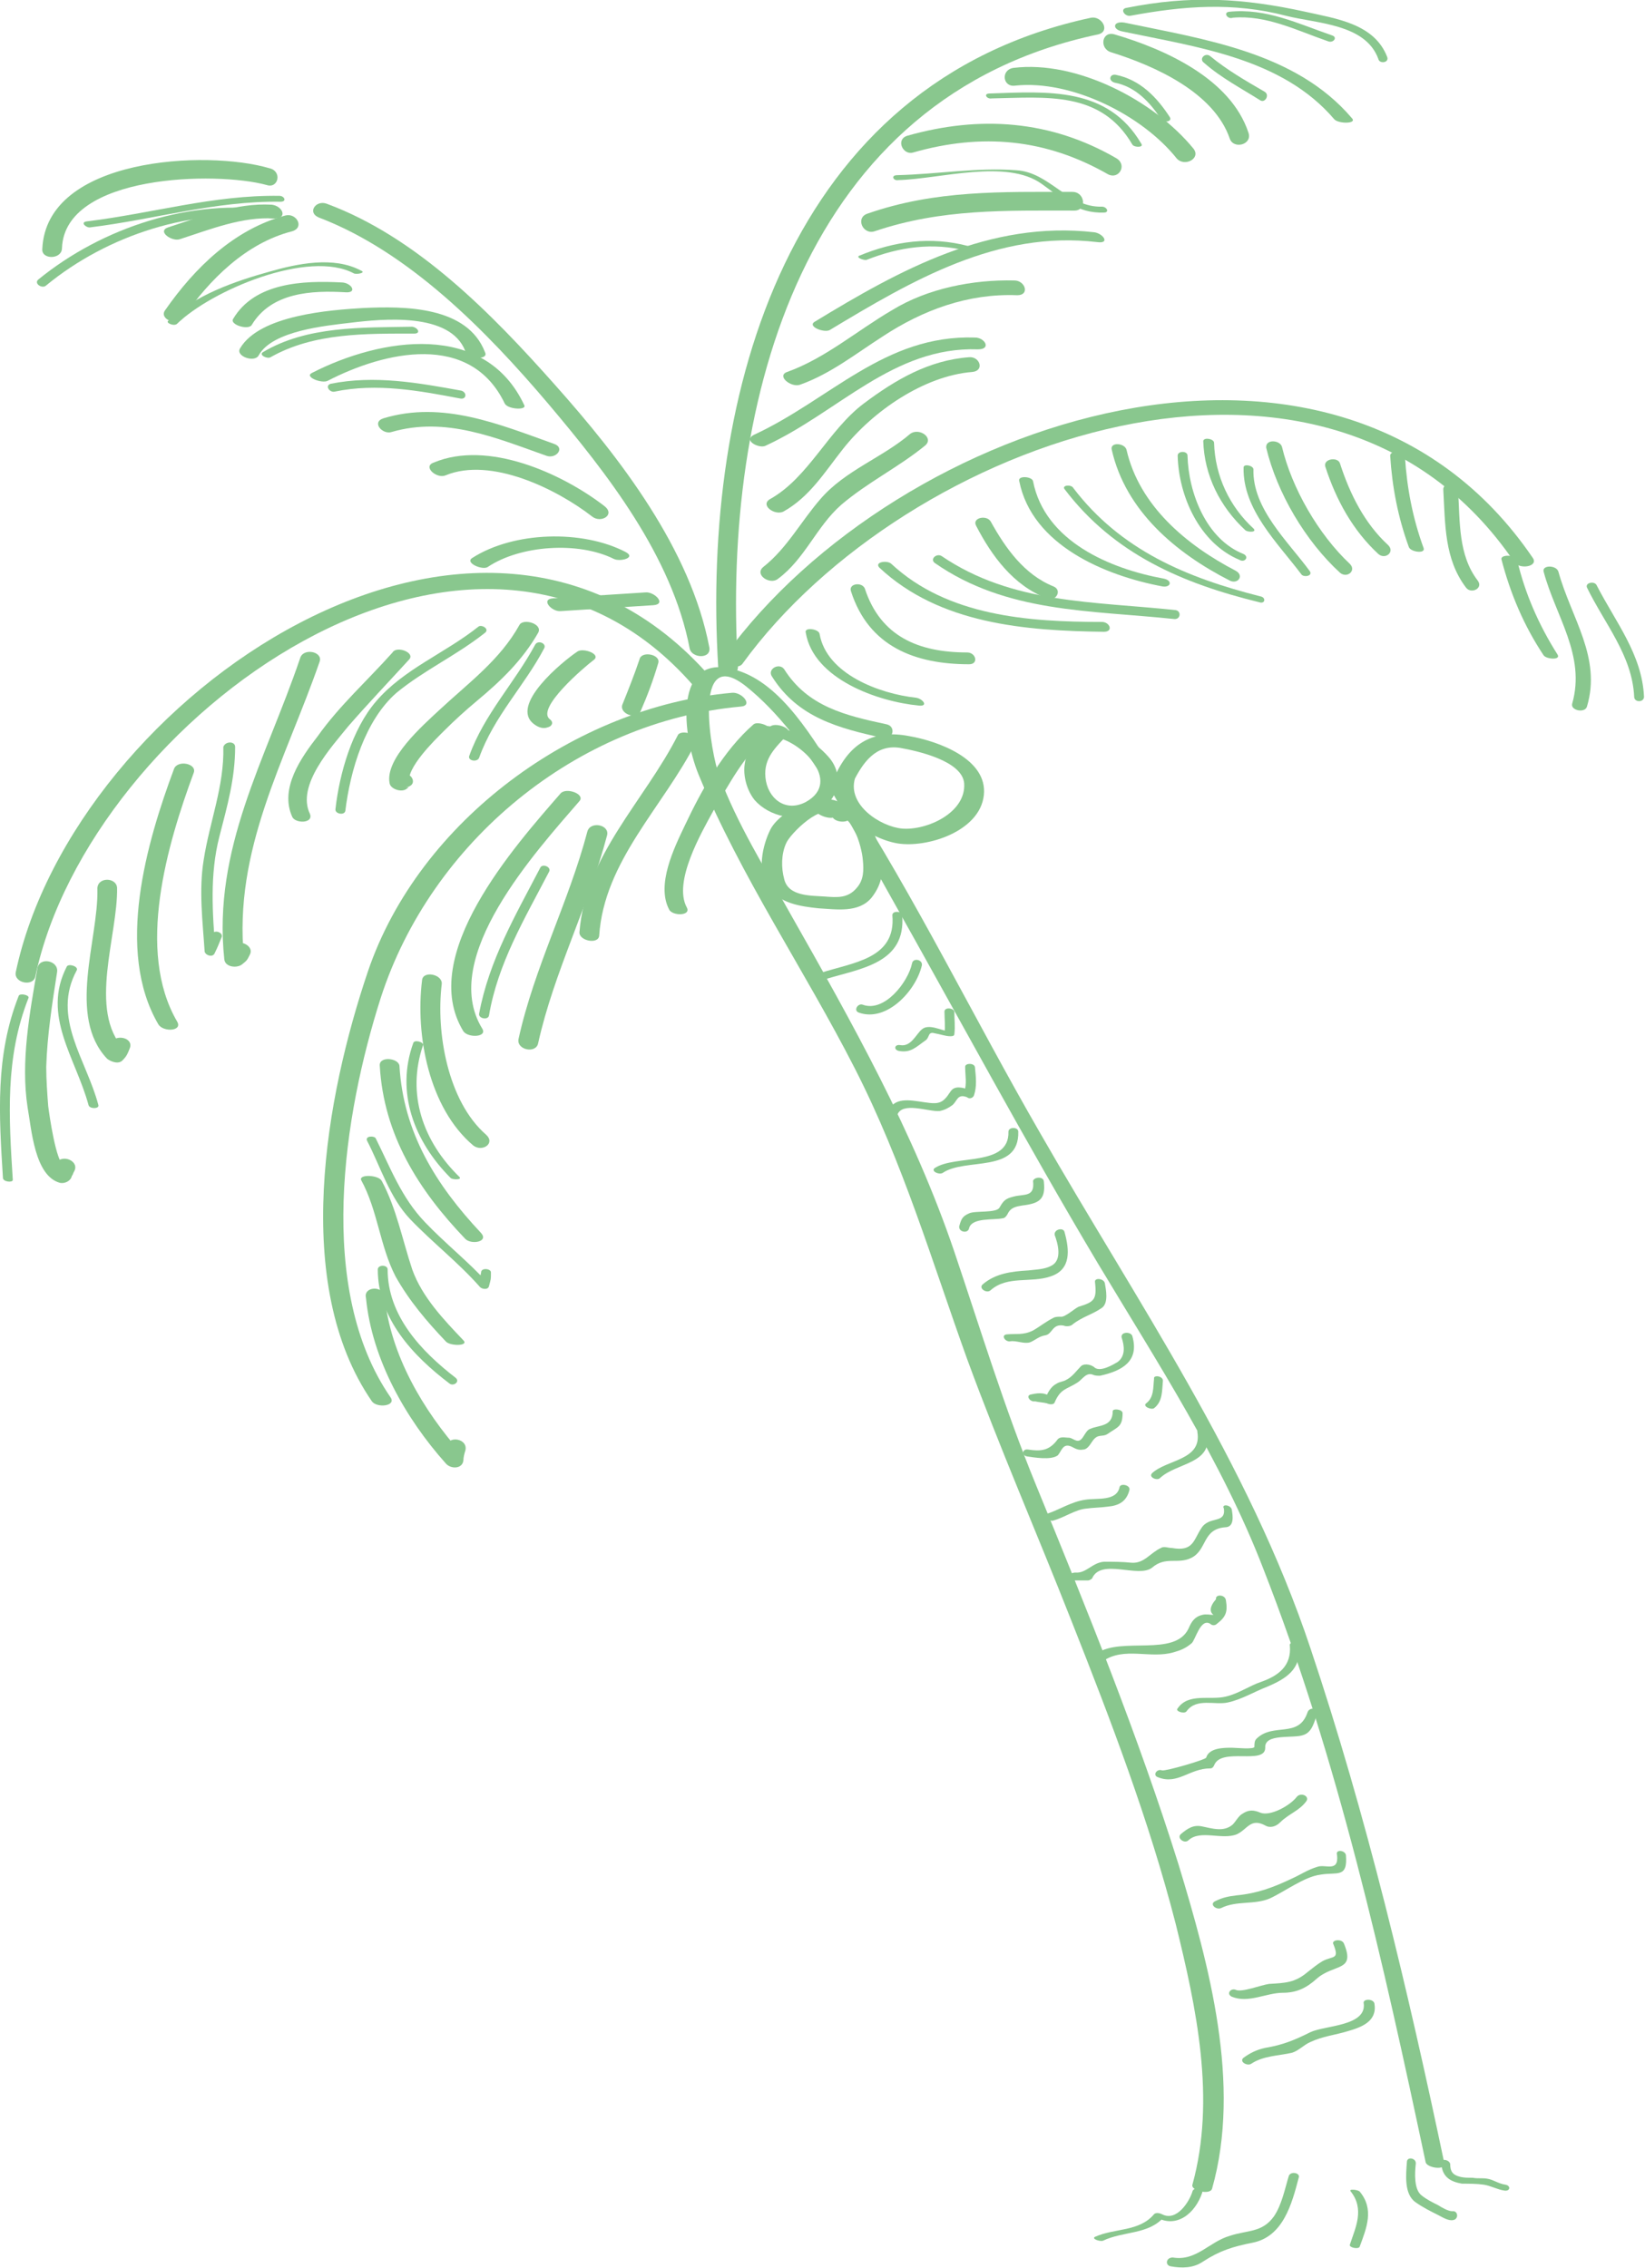 <?xml version="1.0" encoding="utf-8"?>
<!-- Generator: Adobe Illustrator 23.0.4, SVG Export Plug-In . SVG Version: 6.00 Build 0)  -->
<svg version="1.1" id="レイヤー_1" xmlns="http://www.w3.org/2000/svg" xmlns:xlink="http://www.w3.org/1999/xlink" x="0px"
	 y="0px" viewBox="0 0 167.2 230.5" style="enable-background:new 0 0 167.2 230.5;" xml:space="preserve">
<style type="text/css">
	.st0{fill:#89C78E;}
</style>
<g>
	<g>
		<g>
			<path class="st0" d="M144.9,219.7c-4.3-20.3-8.9-40.9-16.5-60.3c-4.2-10.9-10.8-21-16.8-31c-7.4-12.4-14.2-25.1-21.3-37.7
				c-3.9-6.9-8.1-15.8-14.4-20.9c-5.7-4.6-3.6,7-2.8,9c1.8,4.9,4.7,9.5,7.2,14c6.3,11.1,12.6,22.3,16.7,34.4
				c2.7,8,5.1,15.9,8.3,23.7c5.2,12.7,10.4,25.5,14.5,38.6c3.1,10.2,6.4,22.3,3.4,32.9c-0.2,0.7-2.2,0.2-2-0.4
				c2.4-8.7,0.4-18-1.7-26.5c-2.7-10.5-6.6-20.7-10.6-30.8c-3.5-8.9-7.3-17.6-10.6-26.6c-3.6-10-6.5-19.9-11.4-29.5
				c-5.1-10-11.6-19.5-15.9-29.9c-1.8-4.4-2.6-13.3,4.7-10.3c4.5,1.9,7.6,7.8,10.1,11.6c7.3,11.3,13.2,23.5,19.9,35.1
				c9.8,17.1,21.2,33.5,27.5,52.4c5.7,17,9.9,34.7,13.6,52.3C147,220.6,145,220.3,144.9,219.7L144.9,219.7z"/>
		</g>
		<g>
			<path class="st0" d="M73.7,66.6c17.5-24.1,62.3-39,82.1-9.9c0.6,0.9-1.4,1.2-1.9,0.4C135,29.3,92,44.7,75.5,67.4
				C75,68.2,73.1,67.5,73.7,66.6L73.7,66.6z"/>
		</g>
		<g>
			<path class="st0" d="M73,67.8c-1.7-27.9,7.1-59.4,37.9-66c1.1-0.2,2,1.4,0.7,1.7C81.6,9.8,73.4,40.7,75,67.7
				C75.1,68.9,73,68.9,73,67.8L73,67.8z"/>
		</g>
		<g>
			<path class="st0" d="M70.1,65.9c-1.8-9.4-8.4-17.8-14.4-24.9c-6.2-7.3-14.1-15.4-23.3-18.9c-1.2-0.5-0.3-1.8,0.8-1.4
				c9.2,3.4,16.8,11.2,23.2,18.4c6.6,7.4,13.8,16.7,15.7,26.7C72.3,67,70.3,66.9,70.1,65.9L70.1,65.9z"/>
		</g>
		<g>
			<path class="st0" d="M70.5,69.7C48.4,44.3,9.1,73.1,3.6,99.2c-0.2,1.1-2.2,0.7-2-0.4c5.9-28,47.4-56.6,70.6-30
				C73,69.8,71.3,70.6,70.5,69.7L70.5,69.7z"/>
		</g>
		<g>
			<path class="st0" d="M75.3,71.8c-16.7,1.5-31.5,13.8-36.6,29.6c-3.8,11.9-6.6,29.6,1,40.6c0.6,0.9-1.4,1.1-1.9,0.4
				c-8.2-11.9-4.7-31-0.4-43.7c5.2-15.3,21.1-26.9,37-28.3C75.4,70.3,76.6,71.7,75.3,71.8L75.3,71.8z"/>
		</g>
		<g>
			<path class="st0" d="M154.2,56.9c0.8,3.4,2.2,6.6,4.1,9.6c0.4,0.6-1.1,0.5-1.4,0.1c-2-3-3.4-6.3-4.3-9.8
				C152.6,56.3,154.1,56.4,154.2,56.9L154.2,56.9z"/>
		</g>
		<g>
			<path class="st0" d="M148.2,49.8c0.2,3.2,0,6.6,2,9.2c0.6,0.8-0.7,1.4-1.2,0.7c-2.2-2.9-2.1-6.4-2.3-9.9
				C146.6,49,148.1,49,148.2,49.8L148.2,49.8z"/>
		</g>
		<g>
			<path class="st0" d="M142.8,46.4c0.2,3.2,0.8,6.3,1.9,9.3c0.2,0.6-1.3,0.4-1.5-0.1c-1.1-3-1.7-6.1-1.9-9.3
				C141.3,45.7,142.8,45.9,142.8,46.4L142.8,46.4z"/>
		</g>
		<g>
			<path class="st0" d="M130.3,45.4c1,4.2,3.7,8.9,6.9,11.9c0.7,0.7-0.3,1.5-1,0.9c-3.5-3.2-6.4-8.1-7.5-12.7
				C128.6,44.6,130.1,44.7,130.3,45.4L130.3,45.4z"/>
		</g>
		<g>
			<path class="st0" d="M136.2,47.1c1,3.1,2.5,6.1,4.9,8.3c0.7,0.7-0.3,1.5-1,0.9c-2.6-2.4-4.3-5.5-5.4-8.9
				C134.5,46.6,136,46.4,136.2,47.1L136.2,47.1z"/>
		</g>
		<g>
			<path class="st0" d="M123.4,45c0.1,3.4,1.6,6.5,4,8.7c0.4,0.4-0.5,0.4-0.8,0.2c-2.6-2.4-4.2-5.6-4.3-9.1
				C122.4,44.4,123.4,44.6,123.4,45L123.4,45z"/>
		</g>
		<g>
			<path class="st0" d="M114.5,45.7c1.3,5.7,6.1,9.7,11.1,12.3c0.9,0.5,0.2,1.4-0.6,1c-5.5-2.8-10.6-7.1-12-13.3
				C112.8,44.9,114.3,45,114.5,45.7L114.5,45.7z"/>
		</g>
		<g>
			<path class="st0" d="M105,48.9c1.2,6.1,7.8,8.9,13.3,9.9c0.9,0.2,0.7,0.9-0.1,0.8c-5.9-1.1-13.3-4.2-14.6-10.7
				C103.4,48.3,104.9,48.4,105,48.9L105,48.9z"/>
		</g>
		<g>
			<path class="st0" d="M100.7,53c1.5,2.7,3.4,5.4,6.4,6.6c0.9,0.4,0.2,1.6-0.7,1.2c-3.4-1.3-5.6-4.3-7.2-7.4
				C98.8,52.6,100.3,52.3,100.7,53L100.7,53z"/>
		</g>
		<g>
			<path class="st0" d="M90.6,57.3c5.7,5.3,13.9,5.9,21.4,5.9c0.8,0,1.2,1,0.2,1c-8-0.1-16.7-0.8-22.8-6.5
				C88.8,57.1,90.2,56.9,90.6,57.3L90.6,57.3z"/>
		</g>
		<g>
			<path class="st0" d="M158.4,58.1c1.3,4.7,4.4,8.7,2.9,13.7c-0.2,0.7-1.7,0.4-1.5-0.3c1.4-4.9-1.7-8.9-2.9-13.4
				C156.7,57.4,158.2,57.4,158.4,58.1L158.4,58.1z"/>
		</g>
		<g>
			<path class="st0" d="M87.9,59.8c1.6,4.9,5.5,6.5,10.4,6.5c0.9,0,1.2,1.2,0.2,1.2c-5.5,0-10.2-1.8-12-7.4
				C86.2,59.3,87.6,59.1,87.9,59.8L87.9,59.8z"/>
		</g>
		<g>
			<path class="st0" d="M83.3,64.4c0.7,4.1,6.1,6.1,9.8,6.5c0.7,0.1,1.3,0.9,0.3,0.8c-4.2-0.4-10.7-2.7-11.5-7.4
				C81.7,63.7,83.2,63.9,83.3,64.4L83.3,64.4z"/>
		</g>
		<g>
			<path class="st0" d="M79.7,68c2.4,3.8,6.2,4.7,10.4,5.6c1,0.2,0.7,1.6-0.3,1.4c-4.6-1-8.7-2.1-11.3-6.2
				C77.9,68,79.2,67.3,79.7,68L79.7,68z"/>
		</g>
		<g>
			<path class="st0" d="M78.2,74.6c-2.5,2-4.1,5.1-5.7,7.8c-1.2,2.2-4.1,7.2-2.7,9.8c0.5,0.9-1.5,0.9-1.8,0.2
				c-1.3-2.5,0.5-6.2,1.6-8.5c1.7-3.6,3.9-7.6,7-10.3C77.1,73.2,79,74,78.2,74.6L78.2,74.6z"/>
		</g>
		<g>
			<path class="st0" d="M70.7,75.5c-3.3,6.5-9.3,12-9.8,19.6c-0.1,0.9-2.1,0.5-2-0.4c0.6-7.8,6.6-13.3,10-20
				C69.2,74.1,71.2,74.6,70.7,75.5L70.7,75.5z"/>
		</g>
		<g>
			<path class="st0" d="M58.9,81.4c-4.4,5.1-14.3,15.9-9.9,23.1c0.6,0.9-1.4,1-1.9,0.3c-4.7-7.7,5.2-18.8,9.9-24.2
				C57.6,80,59.5,80.7,58.9,81.4L58.9,81.4z"/>
		</g>
		<g>
			<path class="st0" d="M44.9,100c-0.6,4.9,0.6,11.9,4.5,15.3c1,0.9-0.4,1.8-1.3,1.1c-4.5-3.8-5.9-11.2-5.2-16.8
				C43,98.6,45,99,44.9,100L44.9,100z"/>
		</g>
		<g>
			<path class="st0" d="M40.6,108.3c0.4,6.8,3.7,12.1,8.3,17c0.8,0.9-1,1.2-1.6,0.6c-4.8-5-8.3-10.6-8.7-17.6
				C38.5,107.3,40.5,107.5,40.6,108.3L40.6,108.3z"/>
		</g>
		<g>
			<path class="st0" d="M38.8,120c1.5,2.8,2.1,6,3.1,9c1,2.8,3.2,5.1,5.2,7.2c0.6,0.6-1.4,0.6-1.8,0.1c-1.9-2-3.7-4.1-5.1-6.6
				c-1.6-3.1-1.8-6.7-3.5-9.8C36.5,119.3,38.5,119.4,38.8,120L38.8,120z"/>
		</g>
		<g>
			<path class="st0" d="M39.1,131.8c0.6,5.9,3.9,11.5,7.8,15.9c-0.6,0.1-1.2,0.2-1.8,0.3c0-0.4,0.1-0.7,0.2-1c0.3-1.2,2.3-0.8,2,0.4
				c-0.1,0.3-0.2,0.7-0.2,1c-0.1,0.9-1.3,0.9-1.8,0.3c-4.1-4.6-7.5-10.6-8.1-16.8C36.9,130.7,39,130.6,39.1,131.8L39.1,131.8z"/>
		</g>
		<g>
			<path class="st0" d="M61.7,84.9c-1.9,7.2-5.4,13.9-7,21.1c-0.2,1.1-2.2,0.7-2-0.4c1.6-7.3,5.1-13.9,7-21.1
				C60,83.4,62,83.8,61.7,84.9L61.7,84.9z"/>
		</g>
		<g>
			<path class="st0" d="M5.8,98.8c-0.5,3.2-1,6.4-1.1,9.6c0,1.3,0.1,2.7,0.2,4c0.1,0.8,0.8,5.8,1.6,6c-0.4,0.2-0.8,0.5-1.2,0.7
				c0.1-0.4,0.2-0.6,0.4-0.9c0.6-1,2.5-0.2,1.8,0.9c-0.1,0.2-0.1,0.3-0.2,0.4c-0.1,0.5-0.7,0.8-1.2,0.7c-2.6-0.7-2.9-5.5-3.3-7.7
				C2.1,107.9,3,103,3.8,98.4C4,97.2,6,97.6,5.8,98.8L5.8,98.8z"/>
		</g>
		<g>
			<path class="st0" d="M11.9,90.2c0.1,4.8-3,12.5,0.7,16.4c-0.5,0-1.1-0.1-1.6-0.1c0.1-0.1,0.2-0.3,0.2-0.4c0.4-1.1,2.4-0.7,2,0.4
				c-0.2,0.5-0.3,0.8-0.7,1.2c-0.4,0.5-1.2,0.2-1.6-0.1c-4.1-4.3-0.9-12.1-1-17.2C9.8,89.1,11.8,89.1,11.9,90.2L11.9,90.2z"/>
		</g>
		<g>
			<path class="st0" d="M19.7,78.5c-2.7,7.3-5.9,18.1-1.7,25.3c0.6,1-1.4,1.1-1.9,0.3c-4.4-7.5-1.2-18.5,1.6-26
				C18.1,77.2,20,77.6,19.7,78.5L19.7,78.5z"/>
		</g>
		<g>
			<path class="st0" d="M32.5,67.2c-3.5,10.1-8.8,19.1-7.7,30.2c-0.6-0.2-1.2-0.4-1.8-0.5c0.2-0.2,0.4-0.4,0.6-0.7
				c0.4-0.9,2.3-0.2,1.8,0.8c-0.3,0.6-0.3,0.6-0.8,1c-0.5,0.4-1.7,0.3-1.8-0.5c-1.2-11.3,4.2-20.3,7.7-30.6
				C30.8,65.8,32.8,66.2,32.5,67.2L32.5,67.2z"/>
		</g>
		<g>
			<path class="st0" d="M41.6,67c-2.1,2.3-4.2,4.5-6.2,6.8c-1.7,2.1-5.3,6-3.9,8.9c0.4,1-1.5,1-1.8,0.3c-1.3-2.9,0.9-6,2.6-8.2
				c2.2-3.1,5.1-5.7,7.6-8.5C40.3,65.6,42.2,66.3,41.6,67L41.6,67z"/>
		</g>
		<g>
			<path class="st0" d="M54.7,64.3c-1.6,2.8-3.8,4.9-6.2,6.9c-1.2,1-2.3,2-3.4,3.1c-0.9,0.9-3.9,3.8-3.5,5.3
				c-0.6-0.2-1.2-0.3-1.8-0.5c0.4-0.4,0.5-0.5,1.1-0.5c1.1-0.1,1.6,1.3,0.3,1.4c0.6,0,0.5-0.2,0.2,0.1c-0.5,0.5-1.7,0.1-1.8-0.5
				c-0.5-2.5,3.4-5.9,5-7.4c3-2.8,6.2-5.1,8.2-8.7C53.2,62.8,55.2,63.4,54.7,64.3L54.7,64.3z"/>
		</g>
		<g>
			<path class="st0" d="M60.3,67.1c-0.8,0.6-5.9,4.9-4.4,6c0.4,0.3,0.2,0.7-0.2,0.8c-0.5,0.2-1,0-1.4-0.3c-2.6-1.9,2.9-6.4,4.4-7.4
				C59.3,65.8,61.2,66.5,60.3,67.1L60.3,67.1z"/>
		</g>
		<g>
			<path class="st0" d="M66.9,67.4c-0.5,1.7-1.1,3.3-1.8,4.9c-0.4,0.9-2.3,0.2-1.8-0.8c0.6-1.5,1.2-3,1.7-4.5
				C65.2,66.1,67.2,66.5,66.9,67.4L66.9,67.4z"/>
		</g>
		<g>
			<path class="st0" d="M29.7,23.5c-4.7,1.2-8.4,4.9-11.1,8.8c-0.6,0.9-2.5,0.1-1.8-0.8c3-4.3,7-8.2,12.2-9.6
				C30.1,21.6,31,23.1,29.7,23.5L29.7,23.5z"/>
		</g>
		<g>
			<path class="st0" d="M27.9,22.2c-3.3-0.2-6.5,1.1-9.6,2.1c-0.8,0.3-2.4-0.8-1.2-1.2c3.4-1.1,6.9-2.5,10.5-2.3
				C28.7,20.9,29.3,22.2,27.9,22.2L27.9,22.2z"/>
		</g>
		<g>
			<path class="st0" d="M27.1,18.8C22,17.4,6.6,17.7,6.3,25.2c0,1.2-2.1,1.2-2,0.1c0.4-9.3,16.7-10.1,23.1-8.2
				C28.7,17.4,28.3,19.2,27.1,18.8L27.1,18.8z"/>
		</g>
		<g>
			<path class="st0" d="M35.1,29.7c-3.4-0.2-7.5,0-9.5,3.3c-0.3,0.6-2.3,0-1.9-0.6c2.2-3.7,7.1-3.9,11-3.7
				C35.7,28.7,36.4,29.8,35.1,29.7L35.1,29.7z"/>
		</g>
		<g>
			<path class="st0" d="M47.3,35.7c-1.5-4-8.4-3.3-11.7-2.9c-2.5,0.3-7.9,0.8-9.3,3.3c-0.4,0.8-2.4,0.1-1.9-0.7
				c2-3.4,9.2-3.9,12.5-4.1c4.2-0.2,10.6-0.2,12.4,4.5C49.7,36.6,47.6,36.5,47.3,35.7L47.3,35.7z"/>
		</g>
		<g>
			<path class="st0" d="M51.3,41c-3.5-7.3-12.2-5.3-18-2.3c-0.6,0.3-2.4-0.4-1.6-0.8c7-3.6,17.6-5.3,21.6,3.3
				C53.5,41.7,51.6,41.6,51.3,41L51.3,41z"/>
		</g>
		<g>
			<path class="st0" d="M55.5,46.3c-5.1-1.8-10.2-4-15.7-2.4c-0.9,0.3-2.1-1-0.8-1.4c6-1.8,11.7,0.6,17.3,2.6
				C57.5,45.5,56.5,46.7,55.5,46.3L55.5,46.3z"/>
		</g>
		<g>
			<path class="st0" d="M60.2,52.5c-3.6-2.8-10.3-6.1-14.9-4.2c-0.9,0.4-2.4-0.9-1.2-1.3c5.5-2.3,13,1.1,17.3,4.4
				C62.6,52.3,61.1,53.2,60.2,52.5L60.2,52.5z"/>
		</g>
		<g>
			<path class="st0" d="M62.4,56.8c-3.6-1.8-9.5-1.4-12.8,0.8c-0.5,0.4-2.4-0.4-1.6-0.9c4.2-2.7,11.2-2.9,15.6-0.6
				C64.7,56.7,63,57.1,62.4,56.8L62.4,56.8z"/>
		</g>
		<g>
			<path class="st0" d="M66.4,61.5c-3.1,0.2-6.3,0.4-9.4,0.6c-0.9,0.1-2.1-1.2-0.8-1.3c3.1-0.2,6.3-0.4,9.4-0.6
				C66.5,60.1,67.8,61.4,66.4,61.5L66.4,61.5z"/>
		</g>
		<g>
			<path class="st0" d="M114.3,2.3c8.1,1.7,17.4,3,23.1,9.7c0.6,0.6-1.4,0.6-1.8,0.1c-5.3-6.2-13.9-7.3-21.5-8.9
				C113,3,113.1,2.1,114.3,2.3L114.3,2.3z"/>
		</g>
		<g>
			<path class="st0" d="M113.3,3.5c5.1,1.5,11.8,4.5,13.6,10c0.4,1.2-1.5,1.7-1.9,0.6c-1.6-4.7-7.6-7.4-12.1-8.8
				C111.7,4.9,112,3.1,113.3,3.5L113.3,3.5z"/>
		</g>
		<g>
			<path class="st0" d="M103,6.9c6.4-0.8,14.3,3.3,18.3,8.2c0.8,1-0.9,1.9-1.7,1c-3.5-4.4-10.7-8-16.4-7.4
				C101.9,8.9,101.7,7.1,103,6.9L103,6.9z"/>
		</g>
		<g>
			<path class="st0" d="M92.2,13.8c7.4-2.1,14.6-1.6,21.3,2.3c1.1,0.7,0.2,2.2-0.9,1.6c-6.3-3.6-12.8-4.2-19.8-2.2
				C91.8,15.8,91,14.2,92.2,13.8L92.2,13.8z"/>
		</g>
		<g>
			<path class="st0" d="M88.2,21.7c6.9-2.4,13.6-2.2,20.8-2.2c1.3,0,1.5,1.9,0.2,1.9c-7,0-13.5-0.2-20.3,2.1
				C87.7,23.9,86.9,22.1,88.2,21.7L88.2,21.7z"/>
		</g>
		<g>
			<path class="st0" d="M82.8,32.7c8.7-5.3,17.8-10.3,28.4-9.1c0.9,0.1,1.7,1.2,0.3,1c-10.1-1.2-18.8,3.9-27.1,8.9
				C83.9,33.9,82,33.2,82.8,32.7L82.8,32.7z"/>
		</g>
		<g>
			<path class="st0" d="M76.6,44.2c7.8-3.6,13.3-10.2,22.5-9.9c1,0,1.7,1.2,0.3,1.2c-8.6-0.3-14.2,6.4-21.6,9.8
				C77.2,45.6,75.5,44.8,76.6,44.2L76.6,44.2z"/>
		</g>
		<g>
			<path class="st0" d="M78.3,50.7c3.9-2.2,5.9-7,9.5-9.7c3.2-2.4,6.6-4.4,10.7-4.7c1.1-0.1,1.6,1.4,0.3,1.5
				c-4.9,0.4-10.1,4-13.1,7.8c-1.9,2.4-3.4,4.9-6.1,6.4C78.7,52.4,77.2,51.3,78.3,50.7L78.3,50.7z"/>
		</g>
		<g>
			<path class="st0" d="M77.6,57.6c2.4-1.9,3.8-4.6,5.8-6.9c2.5-2.9,6.3-4.2,9.1-6.6c0.9-0.7,2.5,0.4,1.5,1.2
				c-2.7,2.2-5.8,3.7-8.5,6c-2.5,2.2-3.7,5.5-6.4,7.5C78.3,59.5,76.6,58.4,77.6,57.6L77.6,57.6z"/>
		</g>
		<g>
			<path class="st0" d="M80,37.8c3.9-1.4,7.1-4.2,10.7-6.3c3.6-2.2,8.2-3.1,12.4-3c1.1,0,1.6,1.5,0.3,1.5c-5-0.2-9.6,1.5-13.7,4.2
				c-2.8,1.8-5.3,3.8-8.4,4.9C80.4,39.4,78.9,38.2,80,37.8L80,37.8z"/>
		</g>
		<g>
			<path class="st0" d="M78.2,73.8c2.3,0.2,4.5,1.4,6,3.1c1.7,1.9,1,4.5-1.2,5.6c-2,1.1-4.8,0.5-6.3-1.2c-0.8-1-1.2-2.5-1-3.7
				c0.2-1.6,1.5-2.6,2.5-3.7c0.5-0.6,2.4,0.1,1.9,0.7c-1.2,1.3-2.5,2.4-2.3,4.4c0.2,2.1,2,3.6,4.1,2.5c3.8-2.1-0.6-6.3-3.2-6.6
				C77.5,74.8,76.8,73.6,78.2,73.8L78.2,73.8z"/>
		</g>
		<g>
			<path class="st0" d="M84.9,78.8c1.5-3.3,3.9-4.7,7.5-4c2.9,0.5,8,2.3,7.6,6c-0.4,3.7-5.8,5.4-8.8,4.9
				C88.3,85.2,83.9,82.3,84.9,78.8c0.3-1,2.3-0.6,2,0.3c-0.8,2.7,2.6,4.9,4.8,5.1c2.5,0.2,6.5-1.6,6.3-4.6c-0.2-2.3-4.8-3.3-6.5-3.6
				c-2.5-0.4-3.8,1.5-4.8,3.5C86.4,80.4,84.5,79.8,84.9,78.8L84.9,78.8z"/>
		</g>
		<g>
			<path class="st0" d="M83.2,81.8c3.4-1.6,5.6,2,6.3,4.8c0.4,1.7,0.2,3.2-0.9,4.6c-1.3,1.6-3.6,1.2-5.4,1.1
				c-1.9-0.2-3.9-0.5-5.1-2.1c-1.2-1.6-0.6-4.3,0.2-5.9c1.1-2.2,6.7-4.8,8.1-1.6c0.4,1-1.5,1-1.8,0.3c-0.8-1.7-4.3,1.7-4.7,2.7
				c-0.5,1.1-0.5,2.5-0.2,3.6c0.4,1.8,2.7,1.7,4.1,1.8c1.3,0.1,2.4,0.2,3.3-0.9c0.7-0.8,0.7-1.8,0.6-2.8c-0.1-1.4-1.2-5.3-3.1-4.3
				C83.7,83.2,82.1,82.3,83.2,81.8L83.2,81.8z"/>
		</g>
		<g>
			<path class="st0" d="M91.7,93c0.4,4.9-4.2,5.4-7.8,6.5c-0.4,0.1-1.2-0.4-0.6-0.6c3.3-1.1,7.8-1.4,7.4-5.9
				C90.7,92.5,91.7,92.6,91.7,93L91.7,93z"/>
		</g>
		<g>
			<path class="st0" d="M93.7,98.1c-0.6,2.6-3.6,5.8-6.4,4.8c-0.6-0.2-0.1-1,0.4-0.8c2.2,0.8,4.6-2.3,5-4.2
				C92.8,97.3,93.8,97.5,93.7,98.1L93.7,98.1z"/>
		</g>
		<g>
			<path class="st0" d="M97,102.8c0,0.8,0.1,1.5,0,2.3c0,0.2-0.3,0.2-0.4,0.2c-0.5,0-1-0.2-1.6-0.3c-0.7-0.2-0.5,0.4-0.9,0.7
				c-1,0.7-1.5,1.3-2.7,1.1c-0.6-0.1-0.5-0.7,0.1-0.6c1.1,0.2,1.6-1.1,2.2-1.6c0.7-0.6,1.9,0.1,2.7,0.2c-0.1,0.1-0.3,0.1-0.4,0.2
				c0.1-0.7,0-1.4,0-2.1C95.9,102.3,96.9,102.4,97,102.8L97,102.8z"/>
		</g>
		<g>
			<path class="st0" d="M99.1,108.5c0.1,1,0.2,1.9-0.1,2.8c-0.1,0.3-0.5,0.4-0.7,0.2c-1-0.4-1,0.4-1.5,0.8c-0.4,0.3-0.8,0.5-1.3,0.6
				c-1.1,0.1-3.8-1-4.3,0.4c-0.2,0.5-1.2,0.3-1-0.2c0.6-1.7,2.3-1.3,3.7-1.1c0.8,0.1,1.6,0.3,2.2-0.4c0.3-0.3,0.4-0.6,0.7-0.9
				c0.5-0.4,1.3-0.1,1.9,0.1c-0.2,0.1-0.5,0.2-0.7,0.2c0.3-0.9,0.1-1.7,0.1-2.6C98.1,108,99.1,108,99.1,108.5L99.1,108.5z"/>
		</g>
		<g>
			<path class="st0" d="M103.5,115c0.1,4.3-5.4,2.6-7.7,4.2c-0.4,0.2-1.2-0.2-0.8-0.5c2.1-1.4,7.6-0.1,7.5-3.7
				C102.5,114.5,103.5,114.5,103.5,115L103.5,115z"/>
		</g>
		<g>
			<path class="st0" d="M106.1,120.1c0.2,1.8-0.5,2.2-2.2,2.4c-0.6,0.1-1.1,0.2-1.4,0.7c-0.1,0.2-0.3,0.6-0.6,0.6
				c-0.9,0.2-3.1-0.1-3.4,1c-0.1,0.6-1.1,0.4-1-0.2c0.2-0.7,0.3-1,1-1.3c0.6-0.3,2.8,0,3.1-0.6c0.4-0.7,0.6-0.9,1.4-1.1
				c1.1-0.3,2.2,0.1,2-1.6C105.1,119.6,106.1,119.5,106.1,120.1L106.1,120.1z"/>
		</g>
		<g>
			<path class="st0" d="M108.2,125.2c0.5,1.8,0.7,3.8-1.4,4.5c-2,0.7-4.4-0.1-6.1,1.4c-0.4,0.4-1.3-0.2-0.8-0.6
				c1.3-1.1,2.9-1.3,4.6-1.4c0.8-0.1,1.7-0.1,2.4-0.5c1.1-0.6,0.6-2.3,0.3-3.1C107.1,124.9,108.1,124.7,108.2,125.2L108.2,125.2z"/>
		</g>
		<g>
			<path class="st0" d="M112.3,130.4c0.1,0.6,0.4,2-0.3,2.5c-1,0.7-2,0.9-3,1.7c-0.2,0.2-0.7,0.2-0.9,0.1c-1.2-0.2-1.1,0.9-1.9,1
				c-0.6,0.1-1,0.5-1.5,0.7c-0.6,0.2-1.4-0.2-2-0.1c-0.5,0.1-1-0.6-0.4-0.7c1-0.1,1.7,0.1,2.7-0.4c0.7-0.4,1.3-0.9,2.1-1.3
				c0.2-0.1,0.5-0.1,0.7-0.1c0.4,0.1,1.4-0.8,1.8-1c1.6-0.5,1.9-0.7,1.7-2.5C111.2,129.8,112.2,129.9,112.3,130.4L112.3,130.4z"/>
		</g>
		<g>
			<path class="st0" d="M115.1,135.8c0.7,2.5-1,3.5-3.3,4c-0.2,0-0.5,0-0.7-0.1c-0.7-0.3-1.1,0.5-1.6,0.8c-1.1,0.7-1.7,0.6-2.3,2
				c-0.1,0.3-0.6,0.2-0.8,0.1c-0.4-0.1-0.8-0.1-1.2-0.2c-0.5,0.1-1-0.6-0.4-0.7c0.9-0.2,1.5-0.2,2.2,0.4c-0.3,0-0.5,0-0.8,0.1
				c0.3-0.7,0.6-1.3,1.2-1.6c0.3-0.2,0.7-0.2,1-0.4c0.6-0.3,1-0.9,1.5-1.4c0.4-0.3,1.1-0.1,1.4,0.2c0.6,0.4,1.8-0.3,2.3-0.6
				c0.8-0.6,0.7-1.6,0.4-2.5C113.9,135.3,115,135.3,115.1,135.8L115.1,135.8z"/>
		</g>
		<g>
			<path class="st0" d="M114.1,143.6c0,1.4-0.5,1.4-1.5,2.1c-0.6,0.4-1-0.1-1.6,0.8c-0.2,0.3-0.5,0.8-0.9,0.8
				c-0.5,0.1-0.8-0.1-1.2-0.3c-0.9-0.4-1,0.5-1.4,0.9c-0.7,0.5-2.4,0.2-3.1,0.1c-0.6-0.1-0.5-0.8,0.1-0.7c1.3,0.2,2.1,0.1,2.9-0.9
				c0.3-0.5,0.8-0.3,1.3-0.3c0.5,0.1,0.9,0.7,1.4-0.1c0.2-0.3,0.4-0.7,0.7-0.8c0.9-0.4,2.3-0.2,2.3-1.8
				C113.1,143.1,114.1,143.2,114.1,143.6L114.1,143.6z"/>
		</g>
		<g>
			<path class="st0" d="M118.2,140.3c-0.1,1,0,2.1-0.9,2.8c-0.3,0.2-1.2-0.2-0.8-0.5c0.8-0.6,0.7-1.6,0.8-2.5
				C117.2,139.7,118.2,139.8,118.2,140.3L118.2,140.3z"/>
		</g>
		<g>
			<path class="st0" d="M122.7,145.6c0.6,3.2-3.1,3-4.8,4.6c-0.3,0.3-1.2-0.1-0.8-0.5c1.5-1.4,5.1-1.3,4.6-4.2
				C121.6,145.2,122.6,145.2,122.7,145.6L122.7,145.6z"/>
		</g>
		<g>
			<path class="st0" d="M114.8,151.4c-0.3,1.2-1.1,1.6-2.2,1.7c-0.7,0.1-1.5,0.1-2.2,0.2c-1.1,0.1-2.2,0.9-3.3,1.2
				c-0.4,0.2-1.2-0.5-0.6-0.7c1.2-0.4,2.4-1.2,3.8-1.4c1.2-0.2,3.2,0.2,3.5-1.3C113.9,150.7,114.9,150.9,114.8,151.4L114.8,151.4z"
				/>
		</g>
		<g>
			<path class="st0" d="M125.2,153.4c0.1,0.6,0.3,1.8-0.7,1.8c-2.3,0.2-1.8,2.3-3.4,3.1c-1.4,0.7-2.6-0.2-4,1
				c-1.4,1.1-5.2-1-6.1,1.1c-0.1,0.1-0.3,0.2-0.4,0.2c-0.7,0-0.9,0-1.5,0c-0.6-0.1-0.5-0.8,0.2-0.8c1.1,0.1,1.7-1,2.9-1.1
				c0.9,0,1.9,0,2.8,0.1c1.3,0.1,1.9-1,3-1.5c0.3-0.2,0.7,0,1.1,0c2.2,0.4,2.2-0.8,3-2c0.8-1.3,2.5-0.4,2.3-2
				C124.1,152.8,125.1,152.9,125.2,153.4L125.2,153.4z"/>
		</g>
		<g>
			<path class="st0" d="M124.6,162.6c0.2,1.2,0,1.7-0.9,2.4c-0.2,0.2-0.5,0.2-0.7,0c-1-0.6-1.5,1.7-1.9,2c-0.6,0.5-1.1,0.7-1.8,0.9
				c-2.4,0.7-5-0.6-7.2,0.9c-0.5,0.3-1.1-0.4-0.6-0.8c2.5-1.7,7.9,0.4,9.3-2.5c0.3-0.7,0.6-1.2,1.4-1.4c0.4-0.1,0.8,0,1.1,0
				c0.1,0,0.2,0.1,0.2,0.1c-0.6-0.3-0.6-0.9,0.1-1.7C123.5,162,124.5,162,124.6,162.6L124.6,162.6z"/>
		</g>
		<g>
			<path class="st0" d="M132,167.3c0.3,2.3-1.3,3.3-3.2,4.1c-1.3,0.5-2.6,1.3-4,1.6c-1.3,0.3-3.2-0.5-4.2,0.9
				c-0.2,0.3-1.2,0-0.9-0.3c1.1-1.6,3.3-0.8,4.9-1.2c1.3-0.3,2.4-1.1,3.6-1.5c1.7-0.6,3.1-1.6,2.9-3.7
				C131,166.8,132,166.9,132,167.3L132,167.3z"/>
		</g>
		<g>
			<path class="st0" d="M133.9,174.1c-0.3,0.8-0.5,1.9-1.4,2.2c-1,0.4-4-0.2-3.9,1.3c0,1.8-4.5-0.1-5.2,1.8
				c-0.1,0.2-0.2,0.3-0.4,0.3c-2.1,0-3.3,1.7-5.3,0.9c-0.6-0.2-0.1-0.9,0.4-0.7c0.4,0.1,4.5-1.1,4.5-1.3c0.3-1,1.8-1,2.6-1
				c0.4,0,2.3,0.2,2.3-0.1c0-0.3,0-0.6,0.2-0.8c1.7-1.7,4.3,0,5.2-2.7C133.1,173.4,134.1,173.6,133.9,174.1L133.9,174.1z"/>
		</g>
		<g>
			<path class="st0" d="M132.8,183c-0.7,1-1.8,1.3-2.7,2.2c-0.4,0.4-1,0.6-1.5,0.3c-1.5-0.8-1.8,0.4-2.9,0.9
				c-1.5,0.6-3.7-0.5-4.9,0.6c-0.4,0.4-1.2-0.2-0.8-0.6c0.7-0.6,1.3-1,2.2-0.8c1,0.2,2.2,0.6,3.1-0.2c0.3-0.3,0.6-0.9,1-1.1
				c0.6-0.4,1.1-0.4,1.8-0.1c1,0.4,3-0.7,3.7-1.6C132.2,182.1,133.1,182.5,132.8,183L132.8,183z"/>
		</g>
		<g>
			<path class="st0" d="M136.8,188.5c0.2,2.4-0.9,1.7-2.6,2c-1.6,0.2-3.6,1.7-5.1,2.4c-1.6,0.7-3.4,0.2-5,1
				c-0.5,0.2-1.2-0.4-0.6-0.7c0.8-0.4,1.4-0.5,2.2-0.6c2.1-0.2,3.7-0.8,5.6-1.7c0.9-0.4,1.6-0.9,2.6-1.2c0.8-0.3,2.2,0.6,2-1.2
				C135.7,187.9,136.7,188,136.8,188.5L136.8,188.5z"/>
		</g>
		<g>
			<path class="st0" d="M143.9,219.9c-0.1,0.9-0.2,2.6,0.6,3.2c0.5,0.4,1.1,0.7,1.7,1c0.3,0.2,1,0.6,1.4,0.6
				c0.6-0.1,0.7,0.8,0.1,0.9c-0.5,0.1-1.1-0.3-1.5-0.5c-0.8-0.4-1.6-0.8-2.3-1.3c-1.2-0.8-1-2.8-0.9-4.1
				C143,219.1,144,219.3,143.9,219.9L143.9,219.9z"/>
		</g>
		<g>
			<path class="st0" d="M147.4,219.9c0,0.7,0.2,1.1,1,1.3c0.4,0.1,0.8,0.1,1.3,0.1c0.5,0.1,1,0,1.5,0.1c0.6,0.1,1.1,0.5,1.8,0.6
				c0.6,0.1,0.5,0.7-0.1,0.6c-0.7-0.1-1.4-0.5-2.1-0.6c-0.7-0.1-1.5-0.1-2.2-0.1c-1.2-0.2-2-0.7-2.1-2
				C146.3,219.3,147.3,219.4,147.4,219.9L147.4,219.9z"/>
		</g>
		<g>
			<path class="st0" d="M138.2,222.7c1.5,1.8,0.7,3.7,0,5.6c-0.1,0.3-1.1,0.1-1-0.2c0.6-1.8,1.5-3.6,0.1-5.4
				C137,222.4,138,222.5,138.2,222.7L138.2,222.7z"/>
		</g>
		<g>
			<path class="st0" d="M132,221.3c-0.7,2.7-1.6,6-4.7,6.6c-2,0.4-3.3,0.8-5,1.9c-1,0.7-2.2,0.7-3.3,0.5c-0.6-0.1-0.5-0.9,0.2-0.9
				c2.4,0.4,3.7-1.6,5.8-2.2c1.8-0.6,3.3-0.3,4.5-2c0.8-1.2,1.1-2.8,1.5-4.1C131.2,220.6,132.2,220.8,132,221.3L132,221.3z"/>
		</g>
		<g>
			<path class="st0" d="M122.2,222.8c-0.7,2.1-2.6,3.7-4.7,2.5c0.3,0,0.5,0,0.8,0c-1.6,1.8-4.1,1.4-6.2,2.4
				c-0.3,0.1-1.2-0.2-0.8-0.4c2-0.9,4.5-0.5,6-2.3c0.2-0.2,0.6-0.1,0.8,0c1.5,0.8,2.8-1.3,3.1-2.3
				C121.3,222.2,122.3,222.4,122.2,222.8L122.2,222.8z"/>
		</g>
		<g>
			<path class="st0" d="M136.6,197.5c1.2,2.9-1,2-2.8,3.6c-1,0.9-2,1.4-3.4,1.4c-1.7,0-3.5,1.1-5.2,0.4c-0.6-0.3-0.1-0.9,0.4-0.7
				c0.6,0.3,2.6-0.5,3.4-0.6c1.6-0.1,2.6-0.1,3.9-1.2c0.5-0.4,1-0.8,1.5-1.1c1.1-0.6,1.8-0.1,1.1-1.8
				C135.4,197.1,136.4,197,136.6,197.5L136.6,197.5z"/>
		</g>
		<g>
			<path class="st0" d="M139.7,203.6c0.3,1.8-1.3,2.4-2.7,2.8c-1.3,0.4-2.5,0.5-3.8,1.1c-0.7,0.3-1.2,0.9-1.9,1.1
				c-1.3,0.3-2.9,0.3-4.1,1.1c-0.4,0.3-1.3-0.2-0.8-0.6c0.7-0.5,1.3-0.8,2.2-1c1.8-0.3,3-0.8,4.6-1.6c1.5-0.7,5.8-0.6,5.4-3
				C138.6,203.1,139.6,203.1,139.7,203.6L139.7,203.6z"/>
		</g>
		<g>
			<path class="st0" d="M127.4,47.7c-0.1,4,3.5,7.3,5.7,10.3c0.4,0.5-0.5,0.7-0.8,0.4c-2.4-3.2-6-6.6-5.9-10.9
				C126.4,47.1,127.4,47.3,127.4,47.7L127.4,47.7z"/>
		</g>
		<g>
			<path class="st0" d="M120.7,46.3c0.1,3.8,1.9,8.5,5.7,10c0.6,0.3,0.1,0.9-0.4,0.6c-4.1-1.7-6.2-6.5-6.3-10.6
				C119.7,45.8,120.7,45.8,120.7,46.3L120.7,46.3z"/>
		</g>
		<g>
			<path class="st0" d="M109.1,49.6c4.8,6.3,11.5,9.1,19,11c0.6,0.1,0.5,0.8-0.1,0.6c-7.8-1.9-14.8-4.9-19.8-11.5
				C107.9,49.3,108.9,49.2,109.1,49.6L109.1,49.6z"/>
		</g>
		<g>
			<path class="st0" d="M95.7,56.5c7.2,4.9,15.5,4.6,23.8,5.5c0.6,0.1,0.5,1-0.2,0.9c-8.5-0.9-17-0.6-24.3-5.7
				C94.5,56.8,95.2,56.2,95.7,56.5L95.7,56.5z"/>
		</g>
		<g>
			<path class="st0" d="M162.3,59.5c1.9,3.7,4.6,7,4.8,11.3c0,0.6-1,0.6-1,0c-0.2-4.2-3-7.4-4.8-11.1
				C161.1,59.2,162.1,59,162.3,59.5L162.3,59.5z"/>
		</g>
		<g>
			<path class="st0" d="M91.2,17.8c4.1-0.1,8.1-0.8,12.1-0.5c3.4,0.2,5.2,3.8,8.7,3.7c0.5,0,0.8,0.6,0.2,0.6
				c-2.7,0.1-4.2-1.4-6.3-2.9c-3.6-2.6-10.4-0.5-14.6-0.4C90.8,18.4,90.5,17.8,91.2,17.8L91.2,17.8z"/>
		</g>
		<g>
			<path class="st0" d="M100.6,9.5c5.9-0.2,12-0.7,15.4,5.1c0.3,0.4-0.7,0.4-0.9,0.1c-3.2-5.5-8.8-4.8-14.3-4.7
				C100.3,10.1,99.9,9.5,100.6,9.5L100.6,9.5z"/>
		</g>
		<g>
			<path class="st0" d="M113.4,7.6c2.5,0.5,4.2,2.3,5.5,4.3c0.3,0.5-0.7,0.6-0.9,0.2c-1.1-1.7-2.6-3.3-4.7-3.7
				C112.6,8.2,112.8,7.5,113.4,7.6L113.4,7.6z"/>
		</g>
		<g>
			<path class="st0" d="M123,5.7c1.7,1.4,3.6,2.5,5.5,3.6c0.6,0.3,0.1,1.2-0.4,0.9c-1.9-1.2-4-2.3-5.7-3.8
				C121.8,6,122.5,5.3,123,5.7L123,5.7z"/>
		</g>
		<g>
			<path class="st0" d="M114.5,0.8c6.5-1.3,11.8-1,18.2,0.4c3.1,0.7,7,1.2,8.3,4.6c0.2,0.6-0.8,0.7-0.9,0.2
				c-1.3-3.6-6.3-3.6-9.4-4.4c-5.4-1.4-10.4-1-15.8,0C114.3,1.7,113.8,0.9,114.5,0.8L114.5,0.8z"/>
		</g>
		<g>
			<path class="st0" d="M124.9,1.2c3.8-0.4,7,1.2,10.5,2.4c0.6,0.2,0.1,0.8-0.4,0.6c-3.2-1.1-6.3-2.7-9.7-2.4
				C124.8,2,124.3,1.3,124.9,1.2L124.9,1.2z"/>
		</g>
		<g>
			<path class="st0" d="M87.3,26c3.6-1.5,7.3-2,11.1-1c0.6,0.1,0.5,0.6-0.1,0.5c-3.5-0.9-6.9-0.4-10.2,0.9
				C87.9,26.5,87,26.2,87.3,26L87.3,26z"/>
		</g>
		<g>
			<path class="st0" d="M46.8,40.5c-4.2-0.8-8.5-1.6-12.8-0.7c-0.5,0.1-1-0.6-0.4-0.8c4.5-0.9,8.9-0.1,13.3,0.7
				C47.5,39.9,47.4,40.6,46.8,40.5L46.8,40.5z"/>
		</g>
		<g>
			<path class="st0" d="M42.1,33.9c-4.9,0-10.2-0.1-14.6,2.4c-0.3,0.2-1.2-0.2-0.8-0.5c4.5-2.7,10.1-2.5,15.2-2.6
				C42.5,33.3,42.8,33.9,42.1,33.9L42.1,33.9z"/>
		</g>
		<g>
			<path class="st0" d="M36,27.8c-4.6-2.5-14.5,1.7-18,5.1c-0.3,0.3-1.2-0.1-0.9-0.3c2.7-2.6,6.7-4,10.3-5c2.8-0.8,6.5-1.6,9.3-0.1
				C37.2,27.7,36.4,27.9,36,27.8L36,27.8z"/>
		</g>
		<g>
			<path class="st0" d="M27.7,22.2c-8-1.2-16.8,1.7-23,6.8c-0.4,0.4-1.3-0.2-0.8-0.6c6.5-5.3,15.6-8.3,24-7
				C28.5,21.4,28.3,22.3,27.7,22.2L27.7,22.2z"/>
		</g>
		<g>
			<path class="st0" d="M28.5,20.5c-6.6-0.1-12.8,1.8-19.3,2.6c-0.4,0.1-1.1-0.5-0.4-0.6c6.6-0.8,12.9-2.7,19.6-2.6
				C28.9,19.9,29.2,20.5,28.5,20.5L28.5,20.5z"/>
		</g>
		<g>
			<path class="st0" d="M23.9,75.9c0,3.2-0.8,6-1.6,9.1c-1,3.9-0.7,7.8-0.4,11.7c-0.3-0.1-0.6-0.1-1-0.2c0.2-0.5,0.4-1,0.7-1.6
				c0.2-0.5,1.2-0.1,0.9,0.4c-0.2,0.5-0.4,1-0.7,1.6c-0.2,0.4-0.9,0.2-1-0.2c-0.2-3.1-0.6-6.2-0.1-9.3c0.6-3.9,2.1-7.5,2-11.5
				C22.9,75.3,23.9,75.3,23.9,75.9L23.9,75.9z"/>
		</g>
		<g>
			<path class="st0" d="M49.3,64.3c-2.9,2.3-6.2,3.8-9,6.1c-3.2,2.8-4.7,7.9-5.2,12c-0.1,0.5-1.1,0.3-1-0.2
				c0.4-3.6,1.7-8.1,4.1-10.9c2.8-3.3,7-4.9,10.4-7.6C48.9,63.4,49.8,63.9,49.3,64.3L49.3,64.3z"/>
		</g>
		<g>
			<path class="st0" d="M55.3,65.9c-2,3.8-5.1,6.9-6.6,11.1c-0.2,0.5-1.2,0.3-1-0.2c1.5-4.2,4.6-7.4,6.7-11.3
				C54.7,65,55.6,65.4,55.3,65.9L55.3,65.9z"/>
		</g>
		<g>
			<path class="st0" d="M7.8,98.6c-2.6,4.8,1,9.1,2.2,13.7c0.1,0.4-0.9,0.4-1,0c-1.3-4.8-4.8-9.1-2.2-14.1C7,97.9,8,98.2,7.8,98.6
				L7.8,98.6z"/>
		</g>
		<g>
			<path class="st0" d="M2.9,101.4c-2.4,6.1-2,12.1-1.6,18.5c0,0.3-1,0.2-1-0.2c-0.4-6.4-0.8-12.4,1.6-18.5
				C2,100.9,3,101.1,2.9,101.4L2.9,101.4z"/>
		</g>
		<g>
			<path class="st0" d="M39.4,129c0,4.7,3.4,8.3,6.9,11c0.5,0.4-0.2,0.9-0.6,0.6c-3.7-2.8-7.3-6.6-7.3-11.6
				C38.4,128.5,39.4,128.5,39.4,129L39.4,129z"/>
		</g>
		<g>
			<path class="st0" d="M38.2,115.7c1.5,3,2.6,6,5,8.5c2.1,2.2,4.4,4,6.4,6.2c-0.3,0-0.6,0-0.9,0.1c0.1-0.4,0.1-0.8,0.2-1.2
				c0-0.5,1-0.4,1,0c0,0.8,0,0.6-0.2,1.4c-0.1,0.4-0.7,0.3-0.9,0.1c-2.2-2.5-4.8-4.5-7.1-6.9c-2.1-2.2-3-5.3-4.4-8
				C37.1,115.4,38.1,115.4,38.2,115.7L38.2,115.7z"/>
		</g>
		<g>
			<path class="st0" d="M43,106.2c-1.7,5,0,9.8,3.7,13.4c0.3,0.3-0.7,0.3-0.9,0.1C42.1,116,40.2,111,42,106
				C42.1,105.6,43.1,105.9,43,106.2L43,106.2z"/>
		</g>
		<g>
			<path class="st0" d="M55.8,88.6c-2.5,4.8-5.2,9.3-6.1,14.6c-0.1,0.5-1.1,0.3-1-0.2c1-5.4,3.7-10,6.2-14.8
				C55.1,87.7,56.1,88.1,55.8,88.6L55.8,88.6z"/>
		</g>
	</g>
</g>
</svg>
